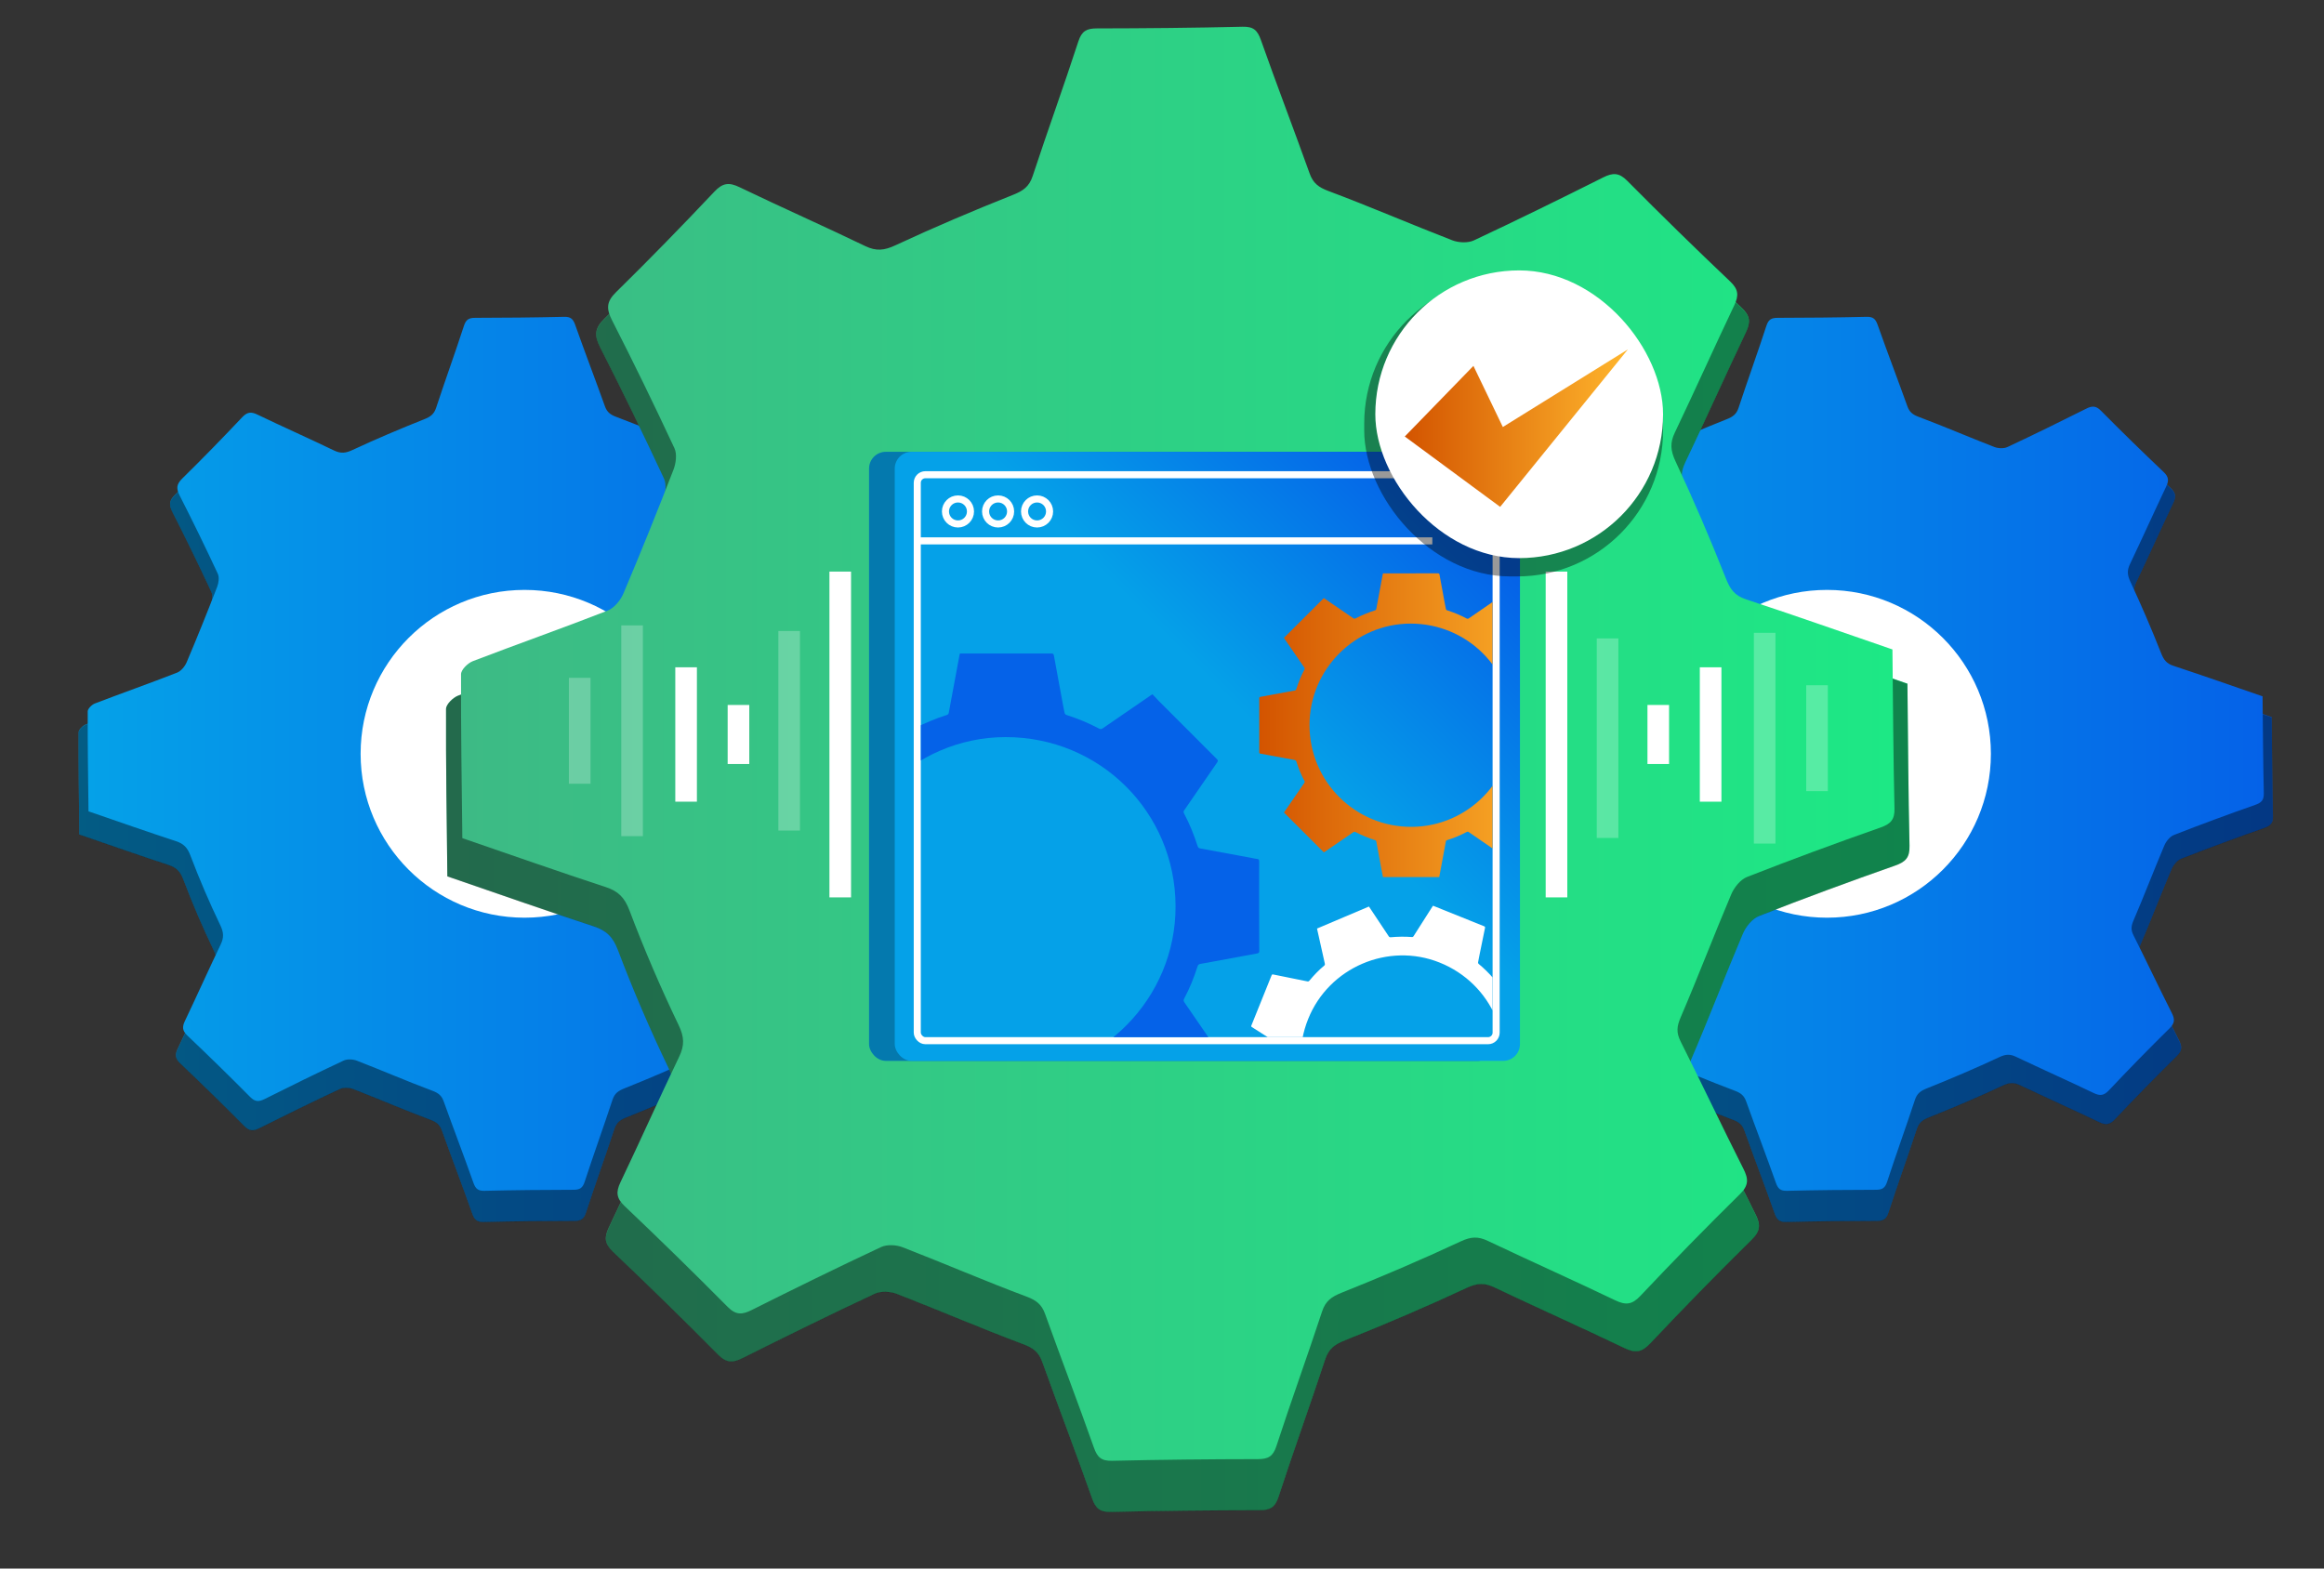 <?xml version="1.0" encoding="UTF-8"?><svg id="Layer_1" xmlns="http://www.w3.org/2000/svg" xmlns:xlink="http://www.w3.org/1999/xlink" viewBox="0 0 400 270"><rect x="0" y="0" width="400" height="270" fill="#333333" stroke="none"/><defs><style>.cls-1{fill:url(#linear-gradient-2);}.cls-2{fill:#fff;}.cls-3{fill:url(#linear-gradient-6);}.cls-4{clip-path:url(#clippath-2);}.cls-5{fill:url(#linear-gradient-11);}.cls-6{clip-path:url(#clippath-1);}.cls-7{stroke:#fff;stroke-miterlimit:10;stroke-width:1.217px;}.cls-7,.cls-8{fill:none;}.cls-9{fill:url(#linear-gradient-10);}.cls-10{opacity:.4;}.cls-11{fill:url(#linear-gradient-5);}.cls-12{clip-path:url(#clippath);}.cls-13{opacity:.43;}.cls-14{clip-path:url(#clippath-3);}.cls-15{fill:url(#linear-gradient-7);}.cls-16{fill:url(#linear-gradient-9);}.cls-17{fill:url(#linear-gradient-3);}.cls-18{fill:url(#linear-gradient);}.cls-19{opacity:.25;}.cls-20{fill:url(#linear-gradient-4);}.cls-21{fill:url(#linear-gradient-8);}</style><linearGradient id="linear-gradient" x1="237.695" y1="133.546" x2="391.215" y2="133.546" gradientUnits="userSpaceOnUse"><stop offset="0" stop-color="#05a1e8"/><stop offset="1" stop-color="#0562e8"/></linearGradient><clipPath id="clippath"><path class="cls-8" d="m389.639,136.523c.027,1.193-.387,1.641-1.482,2.025-4.692,1.645-9.359,3.367-13.987,5.182-.691.271-1.346,1.091-1.652,1.812-1.819,4.291-3.479,8.65-5.317,12.933-.4.933-.462,1.586-.007,2.492,2.234,4.443,4.356,8.943,6.599,13.381.541,1.072.562,1.741-.365,2.654-3.55,3.495-7.033,7.061-10.452,10.685-.88.933-1.542.979-2.64.452-4.429-2.125-8.919-4.123-13.356-6.232-1.014-.482-1.76-.449-2.826.049-4.112,1.92-8.291,3.705-12.505,5.39-1.056.422-1.687.857-2.053,1.968-1.554,4.723-3.253,9.399-4.793,14.126-.353,1.083-.865,1.363-1.926,1.364-5.104.007-10.209.055-15.311.176-1.124.027-1.547-.364-1.909-1.388-1.655-4.689-3.44-9.331-5.116-14.012-.363-1.012-.928-1.444-1.956-1.828-4.364-1.633-8.644-3.488-12.99-5.172-.669-.259-1.641-.312-2.266-.02-4.559,2.134-9.077,4.357-13.579,6.61-.987.494-1.646.535-2.506-.333-3.549-3.583-7.158-7.108-10.815-10.58-.864-.82-.925-1.467-.437-2.49,2.089-4.379,4.068-8.811,6.167-13.186.57-1.189.535-2.068-.066-3.32-1.885-3.926-3.609-7.94-5.15-12.013-.517-1.367-1.175-2.026-2.504-2.461-5.009-1.64-9.98-3.394-15.03-5.127-.064-5.786-.158-11.494-.135-17.201.002-.469.709-1.164,1.237-1.366,4.699-1.801,9.449-3.472,14.137-5.303.693-.271,1.357-1.083,1.662-1.803,1.819-4.291,3.558-8.617,5.243-12.963.264-.681.394-1.654.108-2.268-2.101-4.507-4.278-8.981-6.539-13.41-.612-1.2-.621-1.949.401-2.952,3.511-3.448,6.947-6.975,10.325-10.554.87-.922,1.528-1.006,2.637-.472,4.371,2.105,8.812,4.065,13.181,6.175,1.157.559,2.003.468,3.17-.076,4.059-1.891,8.187-3.643,12.349-5.297,1.058-.42,1.687-.857,2.053-1.968,1.554-4.723,3.253-9.399,4.793-14.126.353-1.083.865-1.363,1.926-1.364,5.104-.008,10.209-.055,15.311-.176,1.124-.027,1.547.364,1.909,1.388,1.655,4.689,3.44,9.331,5.117,14.012.363,1.012.929,1.443,1.956,1.828,4.364,1.633,8.645,3.489,12.991,5.172.672.26,1.649.308,2.279.013,4.559-2.134,9.077-4.356,13.577-6.612.997-.5,1.652-.505,2.503.353,3.55,3.581,7.158,7.108,10.816,10.579.873.828.899,1.481.417,2.493-2.11,4.436-4.12,8.92-6.236,13.354-.514,1.077-.454,1.878.066,2.991,1.895,4.057,3.663,8.178,5.308,12.343.446,1.13.932,1.772,2.098,2.156,5.118,1.69,10.203,3.481,15.357,5.256.062,5.613.087,11.14.214,16.664Z"/></clipPath><linearGradient id="linear-gradient-2" x1="239.27" y1="129.755" x2="389.64" y2="129.755" xlink:href="#linear-gradient"/><linearGradient id="linear-gradient-3" x1="13.52" x2="167.04" xlink:href="#linear-gradient"/><clipPath id="clippath-1"><path class="cls-8" d="m165.464,136.523c.027,1.193-.387,1.641-1.482,2.025-4.692,1.645-9.359,3.367-13.987,5.182-.691.271-1.346,1.091-1.652,1.812-1.819,4.291-3.479,8.65-5.317,12.933-.4.933-.462,1.586-.007,2.492,2.234,4.443,4.356,8.943,6.599,13.381.541,1.072.562,1.741-.365,2.654-3.55,3.495-7.033,7.061-10.452,10.685-.88.933-1.542.979-2.64.452-4.429-2.125-8.919-4.123-13.356-6.232-1.014-.482-1.76-.449-2.826.049-4.112,1.92-8.291,3.705-12.505,5.39-1.056.422-1.687.857-2.053,1.968-1.554,4.723-3.253,9.399-4.793,14.126-.353,1.083-.865,1.363-1.926,1.364-5.104.007-10.209.055-15.311.176-1.124.027-1.547-.364-1.909-1.388-1.655-4.689-3.44-9.331-5.116-14.012-.363-1.012-.928-1.444-1.956-1.828-4.364-1.633-8.644-3.488-12.99-5.172-.669-.259-1.641-.312-2.266-.02-4.559,2.134-9.077,4.357-13.579,6.61-.987.494-1.646.535-2.506-.333-3.549-3.583-7.158-7.108-10.815-10.58-.864-.82-.925-1.467-.437-2.49,2.089-4.379,4.068-8.811,6.167-13.186.57-1.189.535-2.068-.066-3.32-1.885-3.926-3.609-7.94-5.15-12.013-.517-1.367-1.175-2.026-2.504-2.461-5.009-1.64-9.98-3.394-15.03-5.127-.064-5.786-.158-11.494-.135-17.201.002-.469.709-1.164,1.237-1.366,4.699-1.801,9.449-3.472,14.137-5.303.693-.271,1.357-1.083,1.662-1.803,1.819-4.291,3.558-8.617,5.243-12.963.264-.681.394-1.654.108-2.268-2.101-4.507-4.278-8.981-6.539-13.41-.612-1.2-.621-1.949.401-2.952,3.511-3.448,6.947-6.975,10.325-10.554.87-.922,1.528-1.006,2.637-.472,4.371,2.105,8.812,4.065,13.181,6.175,1.157.559,2.003.468,3.17-.076,4.059-1.891,8.187-3.643,12.349-5.297,1.058-.42,1.687-.857,2.053-1.968,1.554-4.723,3.253-9.399,4.793-14.126.353-1.083.865-1.363,1.926-1.364,5.104-.008,10.209-.055,15.311-.176,1.124-.027,1.547.364,1.909,1.388,1.655,4.689,3.44,9.331,5.117,14.012.363,1.012.929,1.443,1.956,1.828,4.364,1.633,8.645,3.489,12.991,5.172.672.26,1.649.308,2.279.013,4.559-2.134,9.077-4.356,13.577-6.612.997-.5,1.652-.505,2.503.353,3.55,3.581,7.158,7.108,10.816,10.579.873.828.899,1.481.417,2.493-2.11,4.436-4.12,8.92-6.236,13.354-.514,1.077-.454,1.878.066,2.991,1.895,4.057,3.663,8.178,5.308,12.343.446,1.13.932,1.772,2.098,2.156,5.118,1.69,10.203,3.481,15.357,5.256.062,5.613.087,11.14.214,16.664Z"/></clipPath><linearGradient id="linear-gradient-4" x1="15.095" y1="129.755" x2="165.465" y2="129.755" xlink:href="#linear-gradient"/><linearGradient id="linear-gradient-5" x1="76.765" y1="134.249" x2="328.661" y2="134.249" gradientUnits="userSpaceOnUse"><stop offset="0" stop-color="#3dba85"/><stop offset="1" stop-color="#1de885"/></linearGradient><clipPath id="clippath-2"><path class="cls-8" d="m326.075,139.133c.045,1.957-.635,2.692-2.431,3.322-7.699,2.698-15.355,5.525-22.95,8.502-1.134.445-2.209,1.79-2.711,2.973-2.984,7.041-5.708,14.193-8.724,21.22-.657,1.53-.758,2.603-.011,4.089,3.665,7.291,7.148,14.673,10.827,21.956.888,1.759.922,2.856-.6,4.354-5.825,5.735-11.541,11.585-17.15,17.531-1.444,1.53-2.53,1.606-4.332.741-7.267-3.486-14.634-6.765-21.915-10.225-1.665-.791-2.888-.737-4.637.08-6.746,3.15-13.603,6.079-20.518,8.843-1.733.693-2.769,1.406-3.368,3.229-2.55,7.749-5.337,15.421-7.864,23.178-.579,1.777-1.419,2.236-3.16,2.239-8.375.012-16.751.091-25.123.289-1.844.044-2.539-.597-3.132-2.278-2.716-7.693-5.644-15.311-8.395-22.991-.595-1.661-1.523-2.369-3.21-3-7.16-2.68-14.184-5.722-21.314-8.486-1.098-.426-2.692-.513-3.718-.032-7.48,3.501-14.894,7.149-22.28,10.845-1.62.811-2.701.877-4.111-.546-5.823-5.879-11.744-11.663-17.745-17.36-1.417-1.345-1.517-2.408-.717-4.085,3.428-7.186,6.676-14.457,10.118-21.635.936-1.951.878-3.393-.109-5.448-3.093-6.441-5.922-13.028-8.45-19.711-.848-2.242-1.929-3.324-4.109-4.038-8.219-2.691-16.376-5.569-24.661-8.413-.106-9.493-.259-18.859-.222-28.224.003-.77,1.164-1.91,2.03-2.242,7.711-2.956,15.504-5.697,23.195-8.701,1.137-.444,2.227-1.777,2.727-2.958,2.984-7.041,5.839-14.139,8.603-21.27.433-1.117.647-2.713.176-3.722-3.447-7.395-7.02-14.735-10.729-22.003-1.005-1.969-1.019-3.198.657-4.844,5.762-5.657,11.399-11.445,16.941-17.317,1.428-1.513,2.507-1.65,4.327-.774,7.172,3.454,14.459,6.671,21.627,10.131,1.899.917,3.286.768,5.201-.124,6.66-3.102,13.433-5.978,20.262-8.692,1.735-.69,2.769-1.406,3.369-3.229,2.55-7.749,5.337-15.421,7.864-23.178.579-1.777,1.42-2.236,3.161-2.239,8.375-.012,16.751-.091,25.123-.289,1.844-.044,2.538.598,3.132,2.278,2.716,7.693,5.644,15.311,8.395,22.991.595,1.661,1.524,2.368,3.21,3,7.161,2.68,14.184,5.724,21.316,8.486,1.103.427,2.706.505,3.739.022,7.48-3.501,14.893-7.148,22.278-10.848,1.636-.82,2.711-.829,4.107.579,5.826,5.876,11.744,11.663,17.747,17.358,1.432,1.358,1.475,2.43.684,4.09-3.463,7.279-6.76,14.637-10.232,21.911-.843,1.766-.744,3.082.108,4.908,3.109,6.657,6.011,13.419,8.709,20.253.732,1.854,1.529,2.907,3.442,3.538,8.398,2.774,16.741,5.712,25.198,8.623.102,9.21.143,18.278.351,27.342Z"/></clipPath><linearGradient id="linear-gradient-6" x1="79.35" y1="128.028" x2="326.077" y2="128.028" xlink:href="#linear-gradient-5"/><linearGradient id="linear-gradient-7" x1="212.371" y1="121.207" x2="247.712" y2="85.867" xlink:href="#linear-gradient"/><linearGradient id="linear-gradient-8" x1="214.582" y1="123.418" x2="249.922" y2="88.077" xlink:href="#linear-gradient"/><clipPath id="clippath-3"><rect class="cls-8" x="158.5" y="82.324" width="98.39" height="96.207" rx="1.369" ry="1.369" transform="translate(415.39 260.855) rotate(-180)"/></clipPath><linearGradient id="linear-gradient-9" x1="106.375" y1="222.912" x2="128.946" y2="200.341" xlink:href="#linear-gradient"/><linearGradient id="linear-gradient-10" x1="216.739" y1="124.833" x2="269.005" y2="124.833" gradientUnits="userSpaceOnUse"><stop offset="0" stop-color="#d35400"/><stop offset="1" stop-color="#ffb62d"/></linearGradient><linearGradient id="linear-gradient-11" x1="241.787" y1="73.695" x2="280.186" y2="73.695" xlink:href="#linear-gradient-10"/></defs><path class="cls-18" d="m391.214,140.456c.028,1.218-.395,1.675-1.513,2.067-4.79,1.679-9.555,3.438-14.28,5.29-.706.277-1.375,1.114-1.687,1.85-1.857,4.381-3.552,8.831-5.429,13.204-.409.952-.472,1.619-.007,2.544,2.281,4.536,4.448,9.13,6.737,13.662.553,1.094.574,1.777-.373,2.709-3.624,3.568-7.181,7.209-10.671,10.908-.898.952-1.574.999-2.696.461-4.522-2.169-9.106-4.209-13.636-6.363-1.036-.492-1.797-.459-2.885.05-4.198,1.96-8.464,3.783-12.767,5.503-1.078.431-1.723.875-2.096,2.009-1.587,4.822-3.321,9.596-4.893,14.422-.36,1.105-.883,1.391-1.966,1.393-5.211.008-10.423.056-15.632.18-1.147.027-1.58-.372-1.949-1.417-1.69-4.787-3.512-9.527-5.224-14.306-.37-1.033-.948-1.474-1.997-1.867-4.455-1.667-8.825-3.561-13.262-5.28-.683-.265-1.675-.319-2.313-.02-4.655,2.179-9.267,4.448-13.863,6.748-1.008.504-1.681.546-2.558-.34-3.623-3.658-7.308-7.257-11.041-10.802-.882-.837-.944-1.498-.446-2.542,2.133-4.471,4.154-8.996,6.296-13.462.582-1.214.546-2.112-.068-3.39-1.925-4.008-3.685-8.106-5.258-12.265-.528-1.395-1.2-2.068-2.557-2.513-5.114-1.674-10.19-3.465-15.345-5.235-.066-5.907-.161-11.735-.138-17.562.002-.479.724-1.188,1.263-1.395,4.798-1.839,9.647-3.545,14.433-5.414.707-.276,1.385-1.106,1.697-1.84,1.857-4.381,3.633-8.798,5.353-13.235.269-.695.402-1.688.11-2.316-2.145-4.601-4.368-9.169-6.676-13.691-.625-1.225-.634-1.99.409-3.014,3.585-3.52,7.093-7.121,10.541-10.775.888-.941,1.56-1.027,2.692-.481,4.463,2.149,8.997,4.151,13.457,6.304,1.181.57,2.045.478,3.236-.077,4.144-1.93,8.359-3.72,12.608-5.408,1.08-.429,1.723-.875,2.096-2.009,1.587-4.822,3.321-9.595,4.893-14.422.36-1.106.883-1.391,1.967-1.393,5.211-.008,10.423-.056,15.632-.18,1.147-.027,1.579.372,1.949,1.418,1.69,4.787,3.512,9.527,5.224,14.306.37,1.033.948,1.474,1.997,1.866,4.456,1.668,8.826,3.562,13.263,5.28.686.266,1.684.314,2.327.013,4.654-2.179,9.267-4.448,13.862-6.75,1.018-.51,1.687-.516,2.555.36,3.625,3.656,7.308,7.257,11.043,10.8.891.845.918,1.512.426,2.545-2.155,4.529-4.206,9.107-6.367,13.633-.525,1.099-.463,1.918.067,3.054,1.935,4.142,3.74,8.349,5.419,12.602.455,1.154.952,1.809,2.142,2.202,5.225,1.726,10.416,3.554,15.679,5.366.064,5.731.089,11.373.219,17.013Z"/><g class="cls-13"><path d="m391.214,140.494c.028,1.218-.395,1.675-1.513,2.067-4.79,1.679-9.555,3.438-14.28,5.29-.706.277-1.375,1.114-1.687,1.85-1.857,4.381-3.552,8.831-5.429,13.204-.409.952-.472,1.619-.007,2.544,2.281,4.536,4.448,9.13,6.737,13.662.553,1.094.574,1.777-.373,2.709-3.624,3.568-7.181,7.209-10.671,10.908-.898.952-1.574.999-2.696.461-4.522-2.169-9.106-4.209-13.636-6.363-1.036-.492-1.797-.459-2.885.05-4.198,1.96-8.464,3.783-12.767,5.503-1.078.431-1.723.875-2.096,2.009-1.587,4.822-3.321,9.596-4.893,14.422-.36,1.105-.883,1.391-1.966,1.393-5.211.008-10.423.056-15.632.18-1.147.027-1.58-.372-1.949-1.417-1.69-4.787-3.512-9.527-5.224-14.306-.37-1.033-.948-1.474-1.997-1.867-4.455-1.667-8.825-3.561-13.262-5.28-.683-.265-1.675-.319-2.313-.02-4.655,2.179-9.267,4.448-13.863,6.748-1.008.504-1.681.546-2.558-.34-3.623-3.658-7.308-7.257-11.041-10.802-.882-.837-.944-1.498-.446-2.542,2.133-4.471,4.154-8.996,6.296-13.462.582-1.214.546-2.112-.068-3.39-1.925-4.008-3.685-8.106-5.258-12.265-.528-1.395-1.2-2.068-2.557-2.513-5.114-1.674-10.19-3.465-15.345-5.235-.066-5.907-.161-11.735-.138-17.562.002-.479.724-1.188,1.263-1.395,4.798-1.839,9.647-3.545,14.433-5.414.707-.276,1.385-1.106,1.697-1.84,1.857-4.381,3.633-8.798,5.353-13.235.269-.695.402-1.688.11-2.316-2.145-4.601-4.368-9.169-6.676-13.691-.625-1.225-.634-1.99.409-3.014,3.585-3.52,7.093-7.121,10.541-10.775.888-.941,1.56-1.027,2.692-.481,4.463,2.149,8.997,4.151,13.457,6.304,1.181.57,2.045.478,3.236-.077,4.144-1.93,8.359-3.72,12.608-5.408,1.08-.429,1.723-.875,2.096-2.009,1.587-4.822,3.321-9.595,4.893-14.422.36-1.106.883-1.391,1.967-1.393,5.211-.008,10.423-.056,15.632-.18,1.147-.027,1.579.372,1.949,1.418,1.69,4.787,3.512,9.527,5.224,14.306.37,1.033.948,1.474,1.997,1.866,4.456,1.668,8.826,3.562,13.263,5.28.686.266,1.684.314,2.327.013,4.654-2.179,9.267-4.448,13.862-6.75,1.018-.51,1.687-.516,2.555.36,3.625,3.656,7.308,7.257,11.043,10.8.891.845.918,1.512.426,2.545-2.155,4.529-4.206,9.107-6.367,13.633-.525,1.099-.463,1.918.067,3.054,1.935,4.142,3.74,8.349,5.419,12.602.455,1.154.952,1.809,2.142,2.202,5.225,1.726,10.416,3.554,15.679,5.366.064,5.731.089,11.373.219,17.013Z"/></g><g class="cls-12"><path class="cls-1" d="m389.639,136.523c.027,1.193-.387,1.641-1.482,2.025-4.692,1.645-9.359,3.367-13.987,5.182-.691.271-1.346,1.091-1.652,1.812-1.819,4.291-3.479,8.65-5.317,12.933-.4.933-.462,1.586-.007,2.492,2.234,4.443,4.356,8.943,6.599,13.381.541,1.072.562,1.741-.365,2.654-3.55,3.495-7.033,7.061-10.452,10.685-.88.933-1.542.979-2.64.452-4.429-2.125-8.919-4.123-13.356-6.232-1.014-.482-1.76-.449-2.826.049-4.112,1.92-8.291,3.705-12.505,5.39-1.056.422-1.687.857-2.053,1.968-1.554,4.723-3.253,9.399-4.793,14.126-.353,1.083-.865,1.363-1.926,1.364-5.104.007-10.209.055-15.311.176-1.124.027-1.547-.364-1.909-1.388-1.655-4.689-3.44-9.331-5.116-14.012-.363-1.012-.928-1.444-1.956-1.828-4.364-1.633-8.644-3.488-12.99-5.172-.669-.259-1.641-.312-2.266-.02-4.559,2.134-9.077,4.357-13.579,6.61-.987.494-1.646.535-2.506-.333-3.549-3.583-7.158-7.108-10.815-10.58-.864-.82-.925-1.467-.437-2.49,2.089-4.379,4.068-8.811,6.167-13.186.57-1.189.535-2.068-.066-3.32-1.885-3.926-3.609-7.94-5.15-12.013-.517-1.367-1.175-2.026-2.504-2.461-5.009-1.64-9.98-3.394-15.03-5.127-.064-5.786-.158-11.494-.135-17.201.002-.469.709-1.164,1.237-1.366,4.699-1.801,9.449-3.472,14.137-5.303.693-.271,1.357-1.083,1.662-1.803,1.819-4.291,3.558-8.617,5.243-12.963.264-.681.394-1.654.108-2.268-2.101-4.507-4.278-8.981-6.539-13.41-.612-1.2-.621-1.949.401-2.952,3.511-3.448,6.947-6.975,10.325-10.554.87-.922,1.528-1.006,2.637-.472,4.371,2.105,8.812,4.065,13.181,6.175,1.157.559,2.003.468,3.17-.076,4.059-1.891,8.187-3.643,12.349-5.297,1.058-.42,1.687-.857,2.053-1.968,1.554-4.723,3.253-9.399,4.793-14.126.353-1.083.865-1.363,1.926-1.364,5.104-.008,10.209-.055,15.311-.176,1.124-.027,1.547.364,1.909,1.388,1.655,4.689,3.44,9.331,5.117,14.012.363,1.012.929,1.443,1.956,1.828,4.364,1.633,8.645,3.489,12.991,5.172.672.26,1.649.308,2.279.013,4.559-2.134,9.077-4.356,13.577-6.612.997-.5,1.652-.505,2.503.353,3.55,3.581,7.158,7.108,10.816,10.579.873.828.899,1.481.417,2.493-2.11,4.436-4.12,8.92-6.236,13.354-.514,1.077-.454,1.878.066,2.991,1.895,4.057,3.663,8.178,5.308,12.343.446,1.13.932,1.772,2.098,2.156,5.118,1.69,10.203,3.481,15.357,5.256.062,5.613.087,11.14.214,16.664Z"/></g><path class="cls-17" d="m167.039,140.456c.028,1.218-.395,1.675-1.513,2.067-4.79,1.679-9.555,3.438-14.28,5.29-.706.277-1.375,1.114-1.687,1.85-1.857,4.381-3.552,8.831-5.429,13.204-.409.952-.472,1.619-.007,2.544,2.281,4.536,4.448,9.13,6.737,13.662.553,1.094.574,1.777-.373,2.709-3.624,3.568-7.181,7.209-10.671,10.908-.898.952-1.574.999-2.696.461-4.522-2.169-9.106-4.209-13.636-6.363-1.036-.492-1.797-.459-2.885.05-4.198,1.96-8.464,3.783-12.767,5.503-1.078.431-1.723.875-2.096,2.009-1.587,4.822-3.321,9.596-4.893,14.422-.36,1.105-.883,1.391-1.966,1.393-5.211.008-10.423.056-15.632.18-1.147.027-1.58-.372-1.949-1.417-1.69-4.787-3.512-9.527-5.224-14.306-.37-1.033-.948-1.474-1.997-1.867-4.455-1.667-8.825-3.561-13.262-5.28-.683-.265-1.675-.319-2.313-.02-4.655,2.179-9.267,4.448-13.863,6.748-1.008.504-1.681.546-2.558-.34-3.623-3.658-7.308-7.257-11.041-10.802-.882-.837-.944-1.498-.446-2.542,2.133-4.471,4.154-8.996,6.296-13.462.582-1.214.546-2.112-.068-3.39-1.925-4.008-3.685-8.106-5.258-12.265-.528-1.395-1.2-2.068-2.557-2.513-5.114-1.674-10.19-3.465-15.345-5.235-.066-5.907-.161-11.735-.138-17.562.002-.479.724-1.188,1.263-1.395,4.798-1.839,9.647-3.545,14.433-5.414.707-.276,1.385-1.106,1.697-1.84,1.857-4.381,3.633-8.798,5.353-13.235.269-.695.402-1.688.11-2.316-2.145-4.601-4.368-9.169-6.676-13.691-.625-1.225-.634-1.99.409-3.014,3.585-3.52,7.093-7.121,10.541-10.775.888-.941,1.56-1.027,2.692-.481,4.463,2.149,8.997,4.151,13.457,6.304,1.181.57,2.045.478,3.236-.077,4.144-1.93,8.359-3.72,12.608-5.408,1.08-.429,1.723-.875,2.096-2.009,1.587-4.822,3.321-9.595,4.893-14.422.36-1.106.883-1.391,1.967-1.393,5.211-.008,10.423-.056,15.632-.18,1.147-.027,1.579.372,1.949,1.418,1.69,4.787,3.512,9.527,5.224,14.306.37,1.033.948,1.474,1.997,1.866,4.456,1.668,8.826,3.562,13.263,5.28.686.266,1.684.314,2.327.013,4.654-2.179,9.267-4.448,13.862-6.75,1.018-.51,1.687-.516,2.555.36,3.625,3.656,7.308,7.257,11.043,10.8.891.845.918,1.512.426,2.545-2.155,4.529-4.206,9.107-6.367,13.633-.525,1.099-.463,1.918.067,3.054,1.935,4.142,3.74,8.349,5.419,12.602.455,1.154.952,1.809,2.142,2.202,5.225,1.726,10.416,3.554,15.679,5.366.064,5.731.089,11.373.219,17.013Z"/><g class="cls-13"><path d="m167.039,140.494c.028,1.218-.395,1.675-1.513,2.067-4.79,1.679-9.555,3.438-14.28,5.29-.706.277-1.375,1.114-1.687,1.85-1.857,4.381-3.552,8.831-5.429,13.204-.409.952-.472,1.619-.007,2.544,2.281,4.536,4.448,9.13,6.737,13.662.553,1.094.574,1.777-.373,2.709-3.624,3.568-7.181,7.209-10.671,10.908-.898.952-1.574.999-2.696.461-4.522-2.169-9.106-4.209-13.636-6.363-1.036-.492-1.797-.459-2.885.05-4.198,1.96-8.464,3.783-12.767,5.503-1.078.431-1.723.875-2.096,2.009-1.587,4.822-3.321,9.596-4.893,14.422-.36,1.105-.883,1.391-1.966,1.393-5.211.008-10.423.056-15.632.18-1.147.027-1.58-.372-1.949-1.417-1.69-4.787-3.512-9.527-5.224-14.306-.37-1.033-.948-1.474-1.997-1.867-4.455-1.667-8.825-3.561-13.262-5.28-.683-.265-1.675-.319-2.313-.02-4.655,2.179-9.267,4.448-13.863,6.748-1.008.504-1.681.546-2.558-.34-3.623-3.658-7.308-7.257-11.041-10.802-.882-.837-.944-1.498-.446-2.542,2.133-4.471,4.154-8.996,6.296-13.462.582-1.214.546-2.112-.068-3.39-1.925-4.008-3.685-8.106-5.258-12.265-.528-1.395-1.2-2.068-2.557-2.513-5.114-1.674-10.19-3.465-15.345-5.235-.066-5.907-.161-11.735-.138-17.562.002-.479.724-1.188,1.263-1.395,4.798-1.839,9.647-3.545,14.433-5.414.707-.276,1.385-1.106,1.697-1.84,1.857-4.381,3.633-8.798,5.353-13.235.269-.695.402-1.688.11-2.316-2.145-4.601-4.368-9.169-6.676-13.691-.625-1.225-.634-1.99.409-3.014,3.585-3.52,7.093-7.121,10.541-10.775.888-.941,1.56-1.027,2.692-.481,4.463,2.149,8.997,4.151,13.457,6.304,1.181.57,2.045.478,3.236-.077,4.144-1.93,8.359-3.72,12.608-5.408,1.08-.429,1.723-.875,2.096-2.009,1.587-4.822,3.321-9.595,4.893-14.422.36-1.106.883-1.391,1.967-1.393,5.211-.008,10.423-.056,15.632-.18,1.147-.027,1.579.372,1.949,1.418,1.69,4.787,3.512,9.527,5.224,14.306.37,1.033.948,1.474,1.997,1.866,4.456,1.668,8.826,3.562,13.263,5.28.686.266,1.684.314,2.327.013,4.654-2.179,9.267-4.448,13.862-6.75,1.018-.51,1.687-.516,2.555.36,3.625,3.656,7.308,7.257,11.043,10.8.891.845.918,1.512.426,2.545-2.155,4.529-4.206,9.107-6.367,13.633-.525,1.099-.463,1.918.067,3.054,1.935,4.142,3.74,8.349,5.419,12.602.455,1.154.952,1.809,2.142,2.202,5.225,1.726,10.416,3.554,15.679,5.366.064,5.731.089,11.373.219,17.013Z"/></g><g class="cls-6"><path class="cls-20" d="m165.464,136.523c.027,1.193-.387,1.641-1.482,2.025-4.692,1.645-9.359,3.367-13.987,5.182-.691.271-1.346,1.091-1.652,1.812-1.819,4.291-3.479,8.65-5.317,12.933-.4.933-.462,1.586-.007,2.492,2.234,4.443,4.356,8.943,6.599,13.381.541,1.072.562,1.741-.365,2.654-3.55,3.495-7.033,7.061-10.452,10.685-.88.933-1.542.979-2.64.452-4.429-2.125-8.919-4.123-13.356-6.232-1.014-.482-1.76-.449-2.826.049-4.112,1.92-8.291,3.705-12.505,5.39-1.056.422-1.687.857-2.053,1.968-1.554,4.723-3.253,9.399-4.793,14.126-.353,1.083-.865,1.363-1.926,1.364-5.104.007-10.209.055-15.311.176-1.124.027-1.547-.364-1.909-1.388-1.655-4.689-3.44-9.331-5.116-14.012-.363-1.012-.928-1.444-1.956-1.828-4.364-1.633-8.644-3.488-12.99-5.172-.669-.259-1.641-.312-2.266-.02-4.559,2.134-9.077,4.357-13.579,6.61-.987.494-1.646.535-2.506-.333-3.549-3.583-7.158-7.108-10.815-10.58-.864-.82-.925-1.467-.437-2.49,2.089-4.379,4.068-8.811,6.167-13.186.57-1.189.535-2.068-.066-3.32-1.885-3.926-3.609-7.94-5.15-12.013-.517-1.367-1.175-2.026-2.504-2.461-5.009-1.64-9.98-3.394-15.03-5.127-.064-5.786-.158-11.494-.135-17.201.002-.469.709-1.164,1.237-1.366,4.699-1.801,9.449-3.472,14.137-5.303.693-.271,1.357-1.083,1.662-1.803,1.819-4.291,3.558-8.617,5.243-12.963.264-.681.394-1.654.108-2.268-2.101-4.507-4.278-8.981-6.539-13.41-.612-1.2-.621-1.949.401-2.952,3.511-3.448,6.947-6.975,10.325-10.554.87-.922,1.528-1.006,2.637-.472,4.371,2.105,8.812,4.065,13.181,6.175,1.157.559,2.003.468,3.17-.076,4.059-1.891,8.187-3.643,12.349-5.297,1.058-.42,1.687-.857,2.053-1.968,1.554-4.723,3.253-9.399,4.793-14.126.353-1.083.865-1.363,1.926-1.364,5.104-.008,10.209-.055,15.311-.176,1.124-.027,1.547.364,1.909,1.388,1.655,4.689,3.44,9.331,5.117,14.012.363,1.012.929,1.443,1.956,1.828,4.364,1.633,8.645,3.489,12.991,5.172.672.26,1.649.308,2.279.013,4.559-2.134,9.077-4.356,13.577-6.612.997-.5,1.652-.505,2.503.353,3.55,3.581,7.158,7.108,10.816,10.579.873.828.899,1.481.417,2.493-2.11,4.436-4.12,8.92-6.236,13.354-.514,1.077-.454,1.878.066,2.991,1.895,4.057,3.663,8.178,5.308,12.343.446,1.13.932,1.772,2.098,2.156,5.118,1.69,10.203,3.481,15.357,5.256.062,5.613.087,11.14.214,16.664Z"/></g><circle class="cls-2" cx="90.28" cy="129.755" r="28.212"/><circle class="cls-2" cx="314.455" cy="129.755" r="28.212"/><path class="cls-11" d="m328.659,145.586c.046,1.998-.648,2.749-2.482,3.392-7.86,2.755-15.677,5.641-23.431,8.68-1.158.454-2.255,1.827-2.767,3.036-3.047,7.189-5.827,14.491-8.907,21.664-.671,1.562-.774,2.657-.011,4.175,3.742,7.443,7.298,14.98,11.054,22.416.907,1.795.941,2.916-.612,4.445-5.947,5.855-11.782,11.828-17.509,17.898-1.474,1.562-2.583,1.64-4.423.757-7.42-3.559-14.941-6.907-22.374-10.44-1.699-.808-2.949-.752-4.734.081-6.888,3.216-13.888,6.207-20.948,9.029-1.769.707-2.827,1.435-3.439,3.296-2.604,7.912-5.449,15.744-8.029,23.663-.591,1.814-1.449,2.283-3.227,2.286-8.55.013-17.102.093-25.649.295-1.882.045-2.592-.61-3.197-2.326-2.772-7.854-5.762-15.631-8.571-23.473-.607-1.695-1.555-2.418-3.277-3.063-7.31-2.736-14.481-5.842-21.76-8.664-1.121-.434-2.748-.523-3.796-.033-7.637,3.574-15.206,7.298-22.747,11.073-1.654.828-2.758.896-4.197-.558-5.945-6.002-11.99-11.907-18.116-17.724-1.447-1.374-1.549-2.458-.732-4.171,3.5-7.336,6.815-14.76,10.33-22.088.955-1.992.896-3.465-.111-5.562-3.158-6.576-6.046-13.301-8.627-20.124-.866-2.289-1.969-3.394-4.195-4.123-8.391-2.748-16.719-5.685-25.178-8.589-.108-9.692-.265-19.254-.226-28.815.003-.786,1.188-1.95,2.073-2.289,7.872-3.018,15.829-5.816,23.681-8.883,1.161-.453,2.273-1.814,2.784-3.02,3.047-7.189,5.961-14.435,8.783-21.715.442-1.14.66-2.77.18-3.8-3.52-7.55-7.167-15.044-10.954-22.464-1.026-2.01-1.04-3.265.671-4.946,5.882-5.775,11.638-11.684,17.296-17.679,1.458-1.545,2.559-1.685,4.418-.79,7.322,3.527,14.762,6.81,22.081,10.343,1.939.936,3.355.784,5.31-.127,6.8-3.167,13.715-6.103,20.687-8.874,1.772-.704,2.827-1.435,3.439-3.296,2.604-7.912,5.449-15.744,8.029-23.663.591-1.814,1.449-2.283,3.227-2.285,8.55-.013,17.102-.093,25.649-.295,1.882-.045,2.592.61,3.197,2.326,2.772,7.854,5.762,15.631,8.571,23.473.607,1.695,1.555,2.418,3.277,3.062,7.311,2.736,14.482,5.844,21.762,8.664,1.126.436,2.763.516,3.818.022,7.637-3.575,15.205-7.298,22.744-11.076,1.67-.837,2.768-.847,4.193.591,5.948,5.999,11.99,11.907,18.119,17.721,1.462,1.387,1.505,2.481.699,4.176-3.535,7.431-6.901,14.943-10.446,22.37-.861,1.803-.76,3.147.111,5.01,3.174,6.796,6.137,13.7,8.891,20.677.747,1.893,1.561,2.968,3.514,3.613,8.573,2.832,17.091,5.832,25.726,8.804.105,9.403.146,18.661.359,27.915Z"/><g class="cls-13"><path d="m328.659,145.623c.046,1.998-.648,2.749-2.482,3.392-7.86,2.755-15.677,5.641-23.431,8.68-1.158.454-2.255,1.827-2.767,3.036-3.047,7.189-5.827,14.491-8.907,21.664-.671,1.562-.774,2.657-.011,4.175,3.742,7.443,7.298,14.98,11.054,22.416.907,1.795.941,2.916-.612,4.445-5.947,5.855-11.782,11.828-17.509,17.898-1.474,1.562-2.583,1.64-4.423.757-7.42-3.559-14.941-6.907-22.374-10.44-1.699-.808-2.949-.752-4.734.081-6.888,3.216-13.888,6.207-20.948,9.029-1.769.707-2.827,1.435-3.439,3.296-2.604,7.912-5.449,15.744-8.029,23.663-.591,1.814-1.449,2.283-3.227,2.286-8.55.013-17.102.093-25.649.295-1.882.045-2.592-.61-3.197-2.326-2.772-7.854-5.762-15.631-8.571-23.473-.607-1.695-1.555-2.418-3.277-3.063-7.31-2.736-14.481-5.842-21.76-8.664-1.121-.434-2.748-.523-3.796-.033-7.637,3.574-15.206,7.298-22.747,11.073-1.654.828-2.758.896-4.197-.558-5.945-6.002-11.99-11.907-18.116-17.724-1.447-1.374-1.549-2.458-.732-4.171,3.5-7.336,6.815-14.76,10.33-22.088.955-1.992.896-3.465-.111-5.562-3.158-6.576-6.046-13.301-8.627-20.124-.866-2.289-1.969-3.394-4.195-4.123-8.391-2.748-16.719-5.685-25.178-8.589-.108-9.692-.265-19.254-.226-28.815.003-.786,1.188-1.95,2.073-2.289,7.872-3.018,15.829-5.816,23.681-8.883,1.161-.453,2.273-1.814,2.784-3.02,3.047-7.189,5.961-14.435,8.783-21.715.442-1.14.66-2.77.18-3.8-3.52-7.55-7.167-15.044-10.954-22.464-1.026-2.01-1.04-3.265.671-4.946,5.882-5.775,11.638-11.684,17.296-17.679,1.458-1.545,2.559-1.685,4.418-.79,7.322,3.527,14.762,6.81,22.081,10.343,1.939.936,3.355.784,5.31-.127,6.8-3.167,13.715-6.103,20.687-8.874,1.772-.704,2.827-1.435,3.439-3.296,2.604-7.912,5.449-15.744,8.029-23.663.591-1.814,1.449-2.283,3.227-2.285,8.55-.013,17.102-.093,25.649-.295,1.882-.045,2.592.61,3.197,2.326,2.772,7.854,5.762,15.631,8.571,23.473.607,1.695,1.555,2.418,3.277,3.062,7.311,2.736,14.482,5.844,21.762,8.664,1.126.436,2.763.516,3.818.022,7.637-3.575,15.205-7.298,22.744-11.076,1.67-.837,2.768-.847,4.193.591,5.948,5.999,11.99,11.907,18.119,17.721,1.462,1.387,1.505,2.481.699,4.176-3.535,7.431-6.901,14.943-10.446,22.37-.861,1.803-.76,3.147.111,5.01,3.174,6.796,6.137,13.7,8.891,20.677.747,1.893,1.561,2.968,3.514,3.613,8.573,2.832,17.091,5.832,25.726,8.804.105,9.403.146,18.661.359,27.915Z"/></g><g class="cls-4"><path class="cls-3" d="m326.075,139.133c.045,1.957-.635,2.692-2.431,3.322-7.699,2.698-15.355,5.525-22.95,8.502-1.134.445-2.209,1.79-2.711,2.973-2.984,7.041-5.708,14.193-8.724,21.22-.657,1.53-.758,2.603-.011,4.089,3.665,7.291,7.148,14.673,10.827,21.956.888,1.759.922,2.856-.6,4.354-5.825,5.735-11.541,11.585-17.15,17.531-1.444,1.53-2.53,1.606-4.332.741-7.267-3.486-14.634-6.765-21.915-10.225-1.665-.791-2.888-.737-4.637.08-6.746,3.15-13.603,6.079-20.518,8.843-1.733.693-2.769,1.406-3.368,3.229-2.55,7.749-5.337,15.421-7.864,23.178-.579,1.777-1.419,2.236-3.16,2.239-8.375.012-16.751.091-25.123.289-1.844.044-2.539-.597-3.132-2.278-2.716-7.693-5.644-15.311-8.395-22.991-.595-1.661-1.523-2.369-3.21-3-7.16-2.68-14.184-5.722-21.314-8.486-1.098-.426-2.692-.513-3.718-.032-7.48,3.501-14.894,7.149-22.28,10.845-1.62.811-2.701.877-4.111-.546-5.823-5.879-11.744-11.663-17.745-17.36-1.417-1.345-1.517-2.408-.717-4.085,3.428-7.186,6.676-14.457,10.118-21.635.936-1.951.878-3.393-.109-5.448-3.093-6.441-5.922-13.028-8.45-19.711-.848-2.242-1.929-3.324-4.109-4.038-8.219-2.691-16.376-5.569-24.661-8.413-.106-9.493-.259-18.859-.222-28.224.003-.77,1.164-1.91,2.03-2.242,7.711-2.956,15.504-5.697,23.195-8.701,1.137-.444,2.227-1.777,2.727-2.958,2.984-7.041,5.839-14.139,8.603-21.27.433-1.117.647-2.713.176-3.722-3.447-7.395-7.02-14.735-10.729-22.003-1.005-1.969-1.019-3.198.657-4.844,5.762-5.657,11.399-11.445,16.941-17.317,1.428-1.513,2.507-1.65,4.327-.774,7.172,3.454,14.459,6.671,21.627,10.131,1.899.917,3.286.768,5.201-.124,6.66-3.102,13.433-5.978,20.262-8.692,1.735-.69,2.769-1.406,3.369-3.229,2.55-7.749,5.337-15.421,7.864-23.178.579-1.777,1.42-2.236,3.161-2.239,8.375-.012,16.751-.091,25.123-.289,1.844-.044,2.538.598,3.132,2.278,2.716,7.693,5.644,15.311,8.395,22.991.595,1.661,1.524,2.368,3.21,3,7.161,2.68,14.184,5.724,21.316,8.486,1.103.427,2.706.505,3.739.022,7.48-3.501,14.893-7.148,22.278-10.848,1.636-.82,2.711-.829,4.107.579,5.826,5.876,11.744,11.663,17.747,17.358,1.432,1.358,1.475,2.43.684,4.09-3.463,7.279-6.76,14.637-10.232,21.911-.843,1.766-.744,3.082.108,4.908,3.109,6.657,6.011,13.419,8.709,20.253.732,1.854,1.529,2.907,3.442,3.538,8.398,2.774,16.741,5.712,25.198,8.623.102,9.21.143,18.278.351,27.342Z"/></g><g><rect class="cls-2" x="142.761" y="98.392" width="3.72" height="56.079" transform="translate(289.241 252.862) rotate(-180)"/><rect class="cls-2" x="125.244" y="121.349" width="3.72" height="10.164" transform="translate(254.207 252.862) rotate(-180)"/><rect class="cls-2" x="116.231" y="114.865" width="3.72" height="23.133" transform="translate(236.181 252.862) rotate(-180)"/><g class="cls-19"><rect class="cls-2" x="151.995" y="113.175" width="3.72" height="25.236" transform="translate(307.71 251.586) rotate(-180)"/><rect class="cls-2" x="133.97" y="108.619" width="3.72" height="34.348" transform="translate(271.659 251.586) rotate(-180)"/><rect class="cls-2" x="106.932" y="107.655" width="3.72" height="36.276" transform="translate(217.583 251.586) rotate(-180)"/><rect class="cls-2" x="97.919" y="116.68" width="3.72" height="18.226" transform="translate(199.558 251.586) rotate(-180)"/></g></g><g><rect class="cls-2" x="266.039" y="98.392" width="3.72" height="56.079"/><rect class="cls-2" x="283.556" y="121.349" width="3.72" height="10.164"/><rect class="cls-2" x="292.569" y="114.865" width="3.72" height="23.133"/><g class="cls-19"><rect class="cls-2" x="256.805" y="114.451" width="3.72" height="25.236"/><rect class="cls-2" x="274.83" y="109.895" width="3.72" height="34.348"/><rect class="cls-2" x="301.868" y="108.931" width="3.72" height="36.276"/><rect class="cls-2" x="310.881" y="117.956" width="3.72" height="18.226"/></g></g><g><g><rect class="cls-15" x="149.582" y="77.774" width="107.607" height="104.837" rx="2.885" ry="2.885"/><rect class="cls-19" x="149.582" y="77.774" width="107.607" height="104.837" rx="2.885" ry="2.885"/><rect class="cls-21" x="154.003" y="77.774" width="107.607" height="104.837" rx="2.885" ry="2.885"/><rect class="cls-7" x="157.879" y="81.717" width="99.632" height="97.421" rx="1.387" ry="1.387" transform="translate(415.39 260.855) rotate(-180)"/><line class="cls-7" x1="157.879" y1="93.103" x2="246.528" y2="93.103"/><circle class="cls-7" cx="164.883" cy="88.039" r="2.154"/><circle class="cls-7" cx="171.789" cy="88.039" r="2.154"/><circle class="cls-7" cx="178.497" cy="88.039" r="2.154"/></g><g class="cls-14"><path class="cls-16" d="m165.207,199.466c-.175-.918-.353-1.832-.523-2.747-.373-2.01-.743-4.02-1.114-6.03-.092-.496-.173-.995-.283-1.487-.024-.107-.134-.247-.234-.278-2.008-.621-3.932-1.438-5.799-2.399-.119-.061-.35-.034-.466.045-2.754,1.879-5.499,3.771-8.247,5.659-.093.064-.191.122-.255.163-3.804-3.8-7.597-7.589-11.421-11.409.411-.601.85-1.245,1.291-1.888,1.501-2.186,3-4.373,4.508-6.555.143-.207.19-.372.06-.614-.94-1.75-1.695-3.582-2.281-5.478-.121-.39-.334-.49-.678-.552-1.888-.339-3.773-.692-5.659-1.043-1.339-.249-2.676-.513-4.018-.748-.255-.045-.296-.156-.295-.376.004-5.157.006-10.315-.002-15.472-0-.279.099-.358.356-.405,3.252-.596,6.501-1.207,9.753-1.805.26-.048.41-.134.498-.41.617-1.938,1.371-3.823,2.338-5.615.138-.256.049-.418-.085-.613-1.883-2.735-3.764-5.472-5.645-8.208-.057-.082-.106-.17-.149-.238,3.809-3.799,7.604-7.585,11.425-11.395.941.646,1.919,1.315,2.895,1.986,1.873,1.287,3.743,2.578,5.624,3.854.113.077.342.094.463.033,1.856-.954,3.771-1.763,5.762-2.391.11-.035.24-.183.262-.297.623-3.311,1.234-6.624,1.848-9.937.018-.098.05-.193.083-.322.13,0,.254,0,.378,0,5.12-0,10.24.004,15.359-.009.321-.001.398.127.447.396.481,2.644.969,5.287,1.458,7.93.119.645.235,1.291.38,1.93.028.123.165.279.284.317,1.954.62,3.84,1.402,5.651,2.361.256.135.423.088.64-.062,2.732-1.885,5.471-3.762,8.208-5.641.083-.057.17-.107.334-.21.363.386.723.788,1.105,1.171,3.319,3.327,6.639,6.653,9.967,9.97.21.209.238.341.062.595-1.897,2.74-3.778,5.492-5.67,8.235-.13.189-.145.327-.033.537.957,1.799,1.717,3.681,2.338,5.62.079.247.194.364.456.412,2.928.534,5.854,1.08,8.781,1.623.335.062.667.151,1.004.181.304.027.357.171.356.443-.009,2.579-.007,5.157-.005,7.736.002,2.541.005,5.081.02,7.622.002.285-.054.413-.37.47-2.384.428-4.764.88-7.146,1.323-.868.162-1.736.329-2.607.474-.283.047-.418.175-.506.453-.604,1.904-1.349,3.752-2.291,5.515-.142.265-.113.438.049.673,1.879,2.722,3.744,5.454,5.625,8.175.162.234.164.365-.04.568-3.648,3.639-7.288,7.286-10.93,10.93-.062.062-.132.117-.228.202-.765-.523-1.533-1.046-2.3-1.572-2.082-1.43-4.164-2.858-6.241-4.295-.191-.132-.335-.14-.542-.031-1.813.956-3.694,1.75-5.655,2.35-.205.063-.299.148-.34.374-.46,2.532-.935,5.062-1.407,7.592-.161.866-.324,1.732-.489,2.615h-16.113Zm-21.026-43.529c-.024,16.211,13.192,29.323,29.425,29.147,15.876-.172,28.779-13.202,28.729-29.117-.051-16.189-13.038-29.115-29.28-29.087-15.858.028-28.903,13.156-28.873,29.057Z"/><path class="cls-9" d="m238.029,150.976c-.105-.552-.212-1.101-.314-1.651-.224-1.208-.447-2.417-.67-3.625-.055-.298-.104-.598-.17-.894-.014-.064-.081-.148-.14-.167-1.207-.373-2.363-.864-3.486-1.442-.072-.037-.211-.021-.28.027-1.656,1.129-3.306,2.267-4.957,3.402-.056.039-.115.074-.153.098-2.287-2.284-4.567-4.562-6.866-6.858.247-.361.511-.748.776-1.135.902-1.314,1.804-2.629,2.71-3.94.086-.125.114-.224.036-.369-.565-1.052-1.019-2.153-1.371-3.293-.073-.234-.201-.295-.408-.332-1.135-.204-2.268-.416-3.402-.627-.805-.15-1.609-.308-2.415-.45-.153-.027-.178-.094-.178-.226.003-3.1.004-6.2-.001-9.301-0-.168.06-.215.214-.244,1.955-.359,3.908-.726,5.863-1.085.156-.029.246-.081.299-.246.371-1.165.824-2.298,1.406-3.375.083-.154.029-.251-.051-.368-1.132-1.644-2.263-3.289-3.393-4.934-.034-.049-.064-.102-.089-.143,2.29-2.284,4.571-4.559,6.867-6.85.566.388,1.153.791,1.74,1.194,1.126.774,2.25,1.55,3.381,2.316.068.046.206.057.278.02,1.116-.574,2.267-1.06,3.464-1.437.066-.021.144-.11.157-.179.375-1.99.742-3.982,1.111-5.973.011-.059.03-.116.05-.193.078,0,.153,0,.227,0,3.078-0,6.155.002,9.233-.005.193-0.0.239.076.269.238.289,1.59.583,3.178.876,4.767.072.388.141.776.228,1.16.017.074.099.168.171.19,1.175.373,2.308.843,3.397,1.419.154.081.254.053.385-.037,1.643-1.133,3.288-2.261,4.934-3.391.05-.034.102-.064.201-.126.218.232.435.474.664.704,1.995,2,3.991,3.999,5.992,5.993.126.126.143.205.037.358-1.14,1.647-2.271,3.301-3.408,4.95-.078.114-.087.197-.02.323.575,1.081,1.032,2.213,1.405,3.378.048.149.117.219.274.247,1.76.321,3.519.649,5.278.976.201.037.401.091.604.109.182.016.215.103.214.266-.005,1.55-.004,3.1-.003,4.65.001,1.527.003,3.055.012,4.582.001.171-.032.249-.222.283-1.433.257-2.864.529-4.295.796-.522.097-1.043.198-1.567.285-.17.028-.251.105-.304.272-.363,1.145-.811,2.255-1.377,3.315-.085.159-.068.264.029.405,1.13,1.636,2.251,3.278,3.381,4.914.097.141.099.219-.024.342-2.193,2.188-4.381,4.38-6.57,6.57-.037.037-.079.07-.137.121-.46-.314-.922-.629-1.382-.945-1.251-.859-2.503-1.718-3.751-2.582-.115-.079-.201-.084-.326-.019-1.09.574-2.221,1.052-3.399,1.412-.123.038-.18.089-.205.225-.277,1.522-.562,3.043-.846,4.564-.097.521-.195,1.041-.294,1.572h-9.686Zm-12.639-26.166c-.015,9.745,7.93,17.626,17.688,17.52,9.543-.104,17.299-7.936,17.269-17.503-.031-9.731-7.838-17.501-17.601-17.484-9.532.017-17.374,7.908-17.356,17.466Z"/><path class="cls-2" d="m227.102,204.396c.109-.551.215-1.101.326-1.649.243-1.204.489-2.408.734-3.613.06-.297.127-.593.176-.892.011-.065-.019-.168-.068-.207-.98-.797-1.869-1.685-2.694-2.64-.053-.061-.188-.098-.27-.08-1.958.429-3.913.867-5.869,1.303-.067.015-.134.025-.179.034-1.267-2.973-2.531-5.938-3.805-8.927.364-.243.753-.503,1.144-.762,1.328-.882,2.655-1.764,3.986-2.642.126-.083.189-.165.171-.329-.131-1.187-.14-2.378-.041-3.567.02-.245-.076-.348-.254-.46-.976-.613-1.948-1.233-2.921-1.853-.691-.44-1.377-.887-2.072-1.32-.132-.082-.13-.154-.08-.276,1.161-2.875,2.321-5.75,3.475-8.627.063-.156.136-.177.29-.146,1.947.398,3.896.787,5.843,1.184.156.032.259.017.37-.117.78-.942,1.623-1.823,2.565-2.605.135-.112.121-.222.09-.361-.436-1.948-.87-3.896-1.303-5.845-.013-.059-.021-.118-.029-.166,2.977-1.263,5.944-2.521,8.93-3.787.38.571.774,1.164,1.168,1.758.755,1.138,1.508,2.278,2.27,3.412.046.068.17.13.251.122,1.249-.115,2.499-.136,3.75-.039.069.005.175-.048.213-.107,1.091-1.706,2.176-3.416,3.263-5.125.032-.05.071-.096.119-.161.073.029.142.057.211.085,2.855,1.15,5.708,2.302,8.566,3.445.179.072.193.16.16.321-.326,1.582-.647,3.166-.969,4.749-.078.386-.159.773-.222,1.162-.012.075.029.193.087.24.95.785,1.826,1.644,2.621,2.586.112.133.216.144.371.109,1.947-.437,3.895-.869,5.843-1.301.059-.013.119-.022.233-.042.116.297.226.602.353.901,1.103,2.601,2.207,5.201,3.318,7.798.07.164.056.243-.099.346-1.673,1.102-3.34,2.213-5.011,3.318-.115.076-.154.15-.139.292.129,1.218.13,2.438.041,3.659-.011.156.027.247.162.332,1.513.955,3.021,1.917,4.531,2.878.173.11.338.234.519.327.163.083.161.176.099.327-.584,1.436-1.163,2.874-1.74,4.312-.569,1.417-1.139,2.834-1.701,4.254-.063.159-.123.218-.312.179-1.425-.297-2.854-.58-4.281-.867-.52-.105-1.042-.207-1.56-.321-.169-.037-.272.004-.384.139-.764.926-1.595,1.789-2.516,2.56-.138.116-.162.219-.124.386.436,1.94.862,3.882,1.3,5.822.038.167.01.24-.15.308-2.851,1.21-5.7,2.425-8.55,3.639-.049.021-.1.036-.172.061-.309-.463-.62-.928-.929-1.393-.839-1.265-1.679-2.529-2.515-3.797-.077-.117-.155-.153-.296-.139-1.225.126-2.453.146-3.681.04-.128-.011-.2.015-.274.132-.825,1.309-1.659,2.612-2.49,3.917-.285.447-.57.893-.86,1.348-2.995-1.207-5.982-2.41-8.984-3.62Zm-1.944-28.993c-3.655,9.033.768,19.313,9.858,22.861,8.89,3.47,19.012-.895,22.559-9.78,3.608-9.038-.729-19.162-9.791-22.795-8.848-3.547-19.07.842-22.626,9.714Z"/></g></g><g><rect class="cls-10" x="234.806" y="47.785" width="51.437" height="51.437" rx="25.111" ry="25.111"/><rect class="cls-2" x="236.716" y="46.545" width="49.526" height="49.526" rx="24.763" ry="24.763"/><polygon class="cls-5" points="253.602 62.981 241.787 75.137 258.202 87.249 280.186 60.141 258.664 73.503 253.602 62.981"/></g></svg>